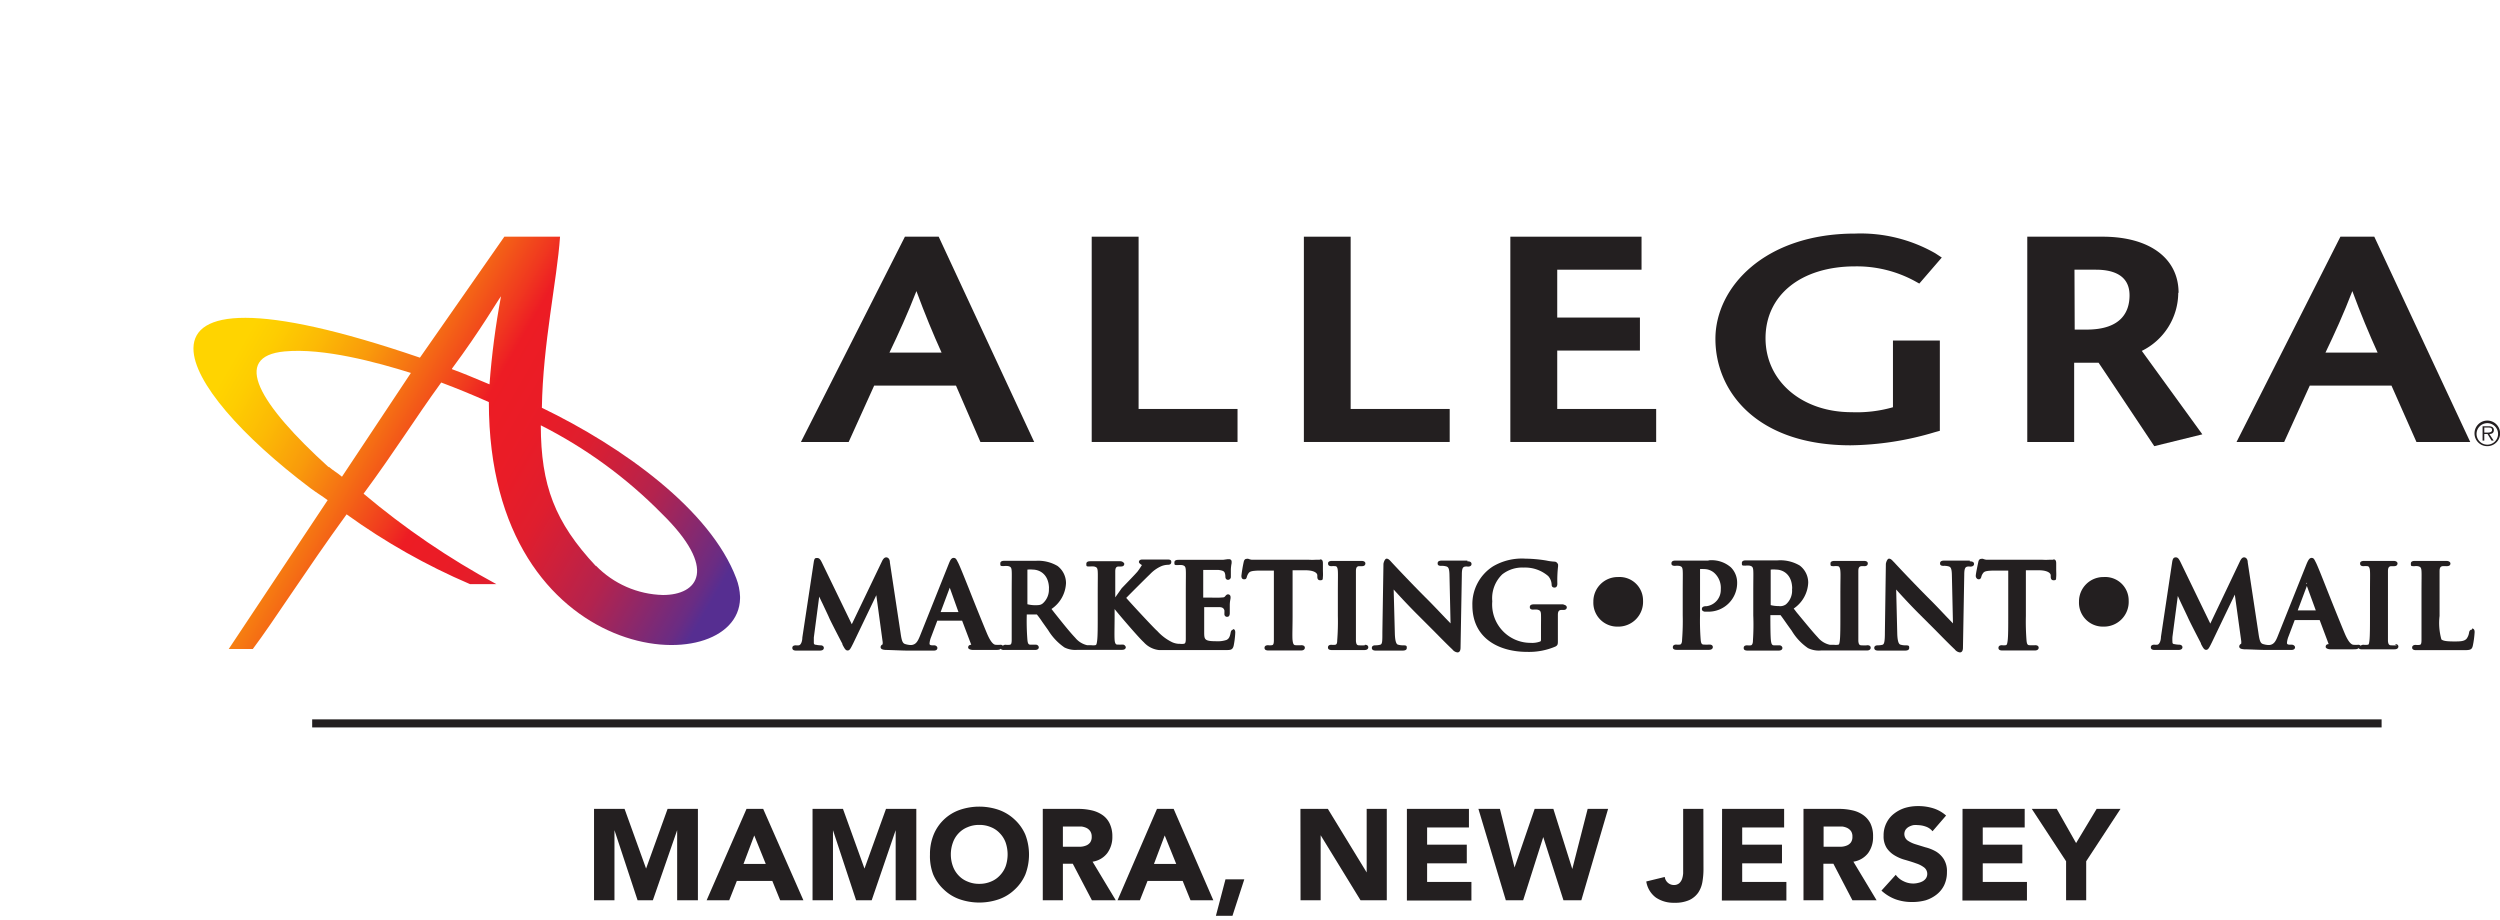 <?xml version="1.0" encoding="utf-8"?><svg id="Layer_1" data-name="Layer 1" xmlns="http://www.w3.org/2000/svg" xmlns:xlink="http://www.w3.org/1999/xlink" viewBox="0 0 232.48 85.55"><defs><style>.cls-1,.cls-6{fill:none;}.cls-2{fill:#231f20;}.cls-3{clip-path:url(#clip-path);}.cls-4{fill:url(#linear-gradient);}.cls-5{clip-path:url(#clip-path-2);}.cls-6{stroke:#231f20;stroke-miterlimit:10;stroke-width:0.75px;}</style><clipPath id="clip-path" transform="translate(16.71 19.55)"><path class="cls-1" d="M38.7,33.09C34.88,29,33.59,25.58,33.58,20a43,43,0,0,1,11.23,8.19c5.29,5.17,3.39,7.59.13,7.59a9,9,0,0,1-6.24-2.73M13.86,23.9C7.36,18,4.78,13.6,9.75,13.13c3.62-.34,8.55,1,11.75,2l-6.41,9.65c-.42-.36-.81-.56-1.23-.93m11.46-9.12C28,11.12,29.56,8.41,29.88,8a74.83,74.83,0,0,0-1.07,8.19c-1.61-.67-2.37-1-3.49-1.41M30.19,2.46,22.34,13.71c-15.23-5.21-21-4.37-21.06-.9v.06c0,3.07,4.48,8.16,10.91,13,.58.43,1,.67,1.57,1.09L4.56,40.8H6.8c1.93-2.56,4.94-7.32,8.72-12.52A59.9,59.9,0,0,0,27,34.77l2.45,0A73,73,0,0,1,17.1,26.36c3-4.07,4.73-6.91,7.22-10.34,1.54.58,2.88,1.13,4.43,1.82,0,25,23.22,26.16,23.36,18.25v-.15a5.27,5.27,0,0,0-.35-1.7C49.36,27.86,41.2,22,33.68,18.37c.09-5.93,1.41-11.87,1.69-15.91Z"/></clipPath><linearGradient id="linear-gradient" x1="-199.93" y1="355.75" x2="-198.93" y2="355.75" gradientTransform="matrix(0, -73.83, -73.83, 0, 26292.54, -14702.63)" gradientUnits="userSpaceOnUse"><stop offset="0" stop-color="#562e91"/><stop offset="0.12" stop-color="#562e91"/><stop offset="0.14" stop-color="#6a2c83"/><stop offset="0.2" stop-color="#922766"/><stop offset="0.25" stop-color="#b3234e"/><stop offset="0.31" stop-color="#cc203c"/><stop offset="0.36" stop-color="#df1e2e"/><stop offset="0.42" stop-color="#e91c27"/><stop offset="0.49" stop-color="#ed1c24"/><stop offset="0.52" stop-color="#f0381f"/><stop offset="0.59" stop-color="#f56f14"/><stop offset="0.65" stop-color="#f99b0b"/><stop offset="0.71" stop-color="#fcba05"/><stop offset="0.76" stop-color="#fecd01"/><stop offset="0.79" stop-color="#ffd400"/><stop offset="1" stop-color="#ffd400"/></linearGradient><clipPath id="clip-path-2" transform="translate(16.71 19.55)"><rect class="cls-1" x="1.28" y="2.16" width="214.49" height="38.95"/></clipPath></defs><title>Allegra-Marketing-Landscape-Logo</title><path class="cls-2" d="M38.53,55.67h2.84l2,5.55h0l2-5.55h2.82v8.5H46.26V57.65h0L44,64.17H42.58l-2.15-6.52h0v6.52H38.53Z" transform="translate(16.71 19.55)"/><path class="cls-2" d="M52.71,55.67h1.55L58,64.17H55.84l-.73-1.8h-3.3l-.71,1.8H49Zm.72,2.47-1,2.65h2.07Z" transform="translate(16.71 19.55)"/><path class="cls-2" d="M58.85,55.67h2.83l2,5.55h0l2-5.55h2.82v8.5H66.58V57.65h0l-2.23,6.52H62.9l-2.15-6.52h0v6.52H58.85Z" transform="translate(16.71 19.55)"/><path class="cls-2" d="M69.77,59.92a4.76,4.76,0,0,1,.34-1.85,4.06,4.06,0,0,1,2.41-2.3,5.59,5.59,0,0,1,3.67,0,4.2,4.2,0,0,1,1.45.89,4.11,4.11,0,0,1,1,1.41,5.2,5.2,0,0,1,0,3.7,4.11,4.11,0,0,1-1,1.41,4.06,4.06,0,0,1-1.45.89,5.59,5.59,0,0,1-3.67,0,4,4,0,0,1-1.45-.89,4.11,4.11,0,0,1-1-1.41A4.76,4.76,0,0,1,69.77,59.92Zm1.94,0A3.21,3.21,0,0,0,71.9,61a2.44,2.44,0,0,0,.53.86,2.32,2.32,0,0,0,.84.57,2.67,2.67,0,0,0,1.08.21,2.72,2.72,0,0,0,1.09-.21,2.28,2.28,0,0,0,.83-.57,2.46,2.46,0,0,0,.54-.86,3.42,3.42,0,0,0,0-2.19,2.42,2.42,0,0,0-.54-.87,2.28,2.28,0,0,0-.83-.57,2.72,2.72,0,0,0-1.09-.21,2.67,2.67,0,0,0-1.08.21,2.32,2.32,0,0,0-.84.57,2.4,2.4,0,0,0-.53.87A3.2,3.2,0,0,0,71.71,59.92Z" transform="translate(16.71 19.55)"/><path class="cls-2" d="M80.26,55.67h3.29a5.46,5.46,0,0,1,1.23.13,2.89,2.89,0,0,1,1,.42,2,2,0,0,1,.69.79,2.71,2.71,0,0,1,.26,1.24,2.51,2.51,0,0,1-.47,1.53,2.1,2.1,0,0,1-1.37.8l2.16,3.59H84.83l-1.78-3.4h-.92v3.4H80.26Zm1.87,3.52h1.1l.54,0a1.59,1.59,0,0,0,.51-.11.88.88,0,0,0,.38-.28.87.87,0,0,0,.15-.54.89.89,0,0,0-.14-.52.92.92,0,0,0-.33-.29,1.62,1.62,0,0,0-.47-.14l-.52,0H82.13Z" transform="translate(16.71 19.55)"/><path class="cls-2" d="M90.88,55.67h1.55l3.69,8.5H94l-.73-1.8H90l-.71,1.8H87.21Zm.72,2.47-1,2.65h2.07Z" transform="translate(16.71 19.55)"/><path class="cls-2" d="M97.25,62.22H99L97.9,65.61H96.36Z" transform="translate(16.71 19.55)"/><path class="cls-2" d="M104.22,55.67h2.55l3.61,5.91h0V55.67h1.87v8.5h-2.44l-3.71-6.05h0v6.05h-1.87Z" transform="translate(16.71 19.55)"/><path class="cls-2" d="M114.12,55.67h5.77V57.4H116V59h3.69v1.73H116v1.73h4.12v1.73h-6Z" transform="translate(16.71 19.55)"/><path class="cls-2" d="M120.77,55.67h2l1.36,5.45h0L126,55.67h1.74l1.76,5.59h0l1.43-5.59h1.9l-2.49,8.5h-1.66l-1.88-5.88h0l-1.87,5.88h-1.61Z" transform="translate(16.71 19.55)"/><path class="cls-2" d="M141.7,61.32a6.91,6.91,0,0,1-.1,1.14,2.59,2.59,0,0,1-.39,1,2.11,2.11,0,0,1-.83.69,3.23,3.23,0,0,1-1.39.25,2.92,2.92,0,0,1-1.71-.48,2.3,2.3,0,0,1-.9-1.5L138.1,62a.86.86,0,0,0,.84.75.77.77,0,0,0,.5-.16,1,1,0,0,0,.27-.41,2.09,2.09,0,0,0,.1-.52c0-.19,0-.36,0-.52V55.67h1.88Z" transform="translate(16.71 19.55)"/><path class="cls-2" d="M143.43,55.67h5.77V57.4h-3.9V59H149v1.73H145.3v1.73h4.11v1.73h-6Z" transform="translate(16.71 19.55)"/><path class="cls-2" d="M151,55.67h3.29a5.46,5.46,0,0,1,1.23.13,2.75,2.75,0,0,1,1,.42,2.15,2.15,0,0,1,.7.79,2.71,2.71,0,0,1,.25,1.24,2.5,2.5,0,0,1-.46,1.53,2.13,2.13,0,0,1-1.37.8l2.16,3.59h-2.25l-1.77-3.4h-.93v3.4H151Zm1.87,3.52h1.11l.53,0a1.59,1.59,0,0,0,.51-.11.88.88,0,0,0,.38-.28.87.87,0,0,0,.15-.54.89.89,0,0,0-.13-.52,1,1,0,0,0-.34-.29,1.53,1.53,0,0,0-.47-.14l-.51,0h-1.23Z" transform="translate(16.71 19.55)"/><path class="cls-2" d="M163,57.75a1.39,1.39,0,0,0-.62-.43,2.29,2.29,0,0,0-.74-.14,2,2,0,0,0-.42,0,1.56,1.56,0,0,0-.41.15.91.91,0,0,0-.31.27.75.75,0,0,0,.17,1,2.68,2.68,0,0,0,.72.35l.94.29a3.82,3.82,0,0,1,1,.4,2.22,2.22,0,0,1,.72.71,2.1,2.1,0,0,1,.29,1.19,2.79,2.79,0,0,1-.26,1.23,2.49,2.49,0,0,1-.72.88,3.17,3.17,0,0,1-1,.52,4.66,4.66,0,0,1-1.25.16,4.48,4.48,0,0,1-1.54-.25,4,4,0,0,1-1.32-.81l1.33-1.47a1.86,1.86,0,0,0,.73.6,2,2,0,0,0,.9.21,1.76,1.76,0,0,0,.46-.06,1.47,1.47,0,0,0,.43-.16.89.89,0,0,0,.3-.28.76.76,0,0,0-.19-1,2.49,2.49,0,0,0-.73-.37c-.3-.11-.62-.21-1-.32a3.78,3.78,0,0,1-1-.42,2.32,2.32,0,0,1-.74-.69,2,2,0,0,1-.29-1.14,2.53,2.53,0,0,1,.27-1.2,2.44,2.44,0,0,1,.72-.87,3.22,3.22,0,0,1,1-.52,4.18,4.18,0,0,1,1.22-.17,4.63,4.63,0,0,1,1.39.2,3.23,3.23,0,0,1,1.21.68Z" transform="translate(16.71 19.55)"/><path class="cls-2" d="M165.79,55.67h5.78V57.4h-3.9V59h3.68v1.73h-3.68v1.73h4.11v1.73h-6Z" transform="translate(16.71 19.55)"/><path class="cls-2" d="M175.42,60.54l-3.19-4.87h2.32l1.8,3.18,1.91-3.18h2.22l-3.19,4.87v3.63h-1.87Z" transform="translate(16.71 19.55)"/><path class="cls-2" d="M214.31,20.68v-.47h.38c.16,0,.34,0,.34.23s-.29.24-.47.24Zm.47.13c.23,0,.42-.1.42-.37a.32.32,0,0,0-.15-.28.6.6,0,0,0-.32-.07h-.58v1.33h.16v-.61h.3l.37.61h.2Zm-.19,1.13a1.19,1.19,0,1,0-1.19-1.18,1.18,1.18,0,0,0,1.19,1.18m0-.14a1,1,0,1,1,1-1,1,1,0,0,1-1,1" transform="translate(16.71 19.55)"/><g class="cls-3"><rect class="cls-4" x="-4" y="-9.17" width="61.39" height="64.79" transform="translate(9.94 54.28) rotate(-60)"/></g><path class="cls-2" d="M70.17,2.46H67.44L57.77,21.55h4.44s2.07-4.59,2.37-5.24h7.61c.28.66,2.27,5.24,2.27,5.24h5L70.58,2.46Zm.72,10.78H66c.85-1.77,1.69-3.61,2.51-5.72.79,2.14,1.56,4,2.34,5.72" transform="translate(16.71 19.55)"/><polygon class="cls-2" points="105.88 22.01 105.24 22.01 101.52 22.01 101.52 41.1 115.08 41.1 115.08 38.03 105.88 38.03 105.88 22.01"/><polygon class="cls-2" points="125.6 22.01 124.96 22.01 121.25 22.01 121.25 41.1 134.81 41.1 134.81 38.03 125.6 38.03 125.6 22.01"/><g class="cls-5"><polygon class="cls-2" points="144.81 32.6 152.5 32.6 152.5 29.53 144.81 29.53 144.81 25.08 152.65 25.08 152.65 22.01 152.01 22.01 140.45 22.01 140.45 41.1 154.01 41.1 154.01 38.03 144.81 38.03 144.81 32.6"/><path class="cls-2" d="M155.84,5.22a11.3,11.3,0,0,1,5.48,1.35l.45.25,2.09-2.42L163.25,4a14,14,0,0,0-7.44-1.83c-8.43,0-13,5-13,9.79,0,4.93,3.89,9.9,12.57,9.9a28.27,28.27,0,0,0,7.83-1.22l.47-.13V12.12h-4.36v6.2a12.21,12.21,0,0,1-3.85.46c-4.62,0-8-2.89-8-6.88s3.28-6.68,8.34-6.68" transform="translate(16.71 19.55)"/></g><path class="cls-2" d="M185.88,7.68c0-3.22-2.71-5.22-7.07-5.22h-7V21.55h4.36V14.18h2.27c.36.52,5.18,7.76,5.18,7.76l4.47-1.1-5.63-7.76a6.05,6.05,0,0,0,3.39-5.4M176.2,5.53h2c1.43,0,3.12.41,3.12,2.38,0,1.46-.69,3.19-4,3.19h-1.1Z" transform="translate(16.71 19.55)"/><path class="cls-2" d="M204.08,2.46h-3.15l-9.66,19.09h4.43s2.08-4.59,2.38-5.24h7.6L208,21.55h5Zm.31,10.78h-4.85c.85-1.77,1.69-3.61,2.5-5.72.79,2.14,1.57,4,2.35,5.72" transform="translate(16.71 19.55)"/><path class="cls-2" d="M98,39c-.22,0-.25.2-.27.28-.08.45-.2.59-.39.68a2.51,2.51,0,0,1-.94.12c-1.07,0-1.12-.15-1.13-.76,0-.21,0-.76,0-1.2V36.91c.37,0,1.24,0,1.41,0,.35,0,.43.17.47.3a2.6,2.6,0,0,1,0,.26v.09a.24.24,0,0,0,.25.25c.17,0,.25-.12.25-.36,0,0,0-.18,0-.33s0-.28,0-.37c0-.36.06-.55.07-.66s0-.11,0-.13a.23.23,0,0,0-.23-.24c-.12,0-.19.08-.28.19s-.17.09-.41.11-.74,0-1.62,0V33.45c.33,0,1.27,0,1.42,0,.5.06.54.17.59.29a1.06,1.06,0,0,1,.05.33c0,.27.18.3.25.3a.27.27,0,0,0,.26-.25c0-.08,0-.26,0-.49s0-.18,0-.23a3.58,3.58,0,0,1,.07-.57,1.05,1.05,0,0,0,0-.13.22.22,0,0,0-.22-.25l-.15,0,0,0-.43.06H94.42l-.63,0h-.9c-.1,0-.39,0-.39.24s0,.25.33.25a1.85,1.85,0,0,1,.39,0c.25.06.32.14.34.47s0,.63,0,2.26v1.88c0,1,0,1.81,0,2.25s-.1.44-.2.46a1.4,1.4,0,0,1-.35,0H92.9a1.73,1.73,0,0,1-.61-.15,4.56,4.56,0,0,1-1.39-1.05l-.08-.07c-.39-.37-2.27-2.39-2.8-3,.48-.49,1.89-1.9,2.21-2.2a3.21,3.21,0,0,1,1.1-.77,1.84,1.84,0,0,1,.57-.11c.27,0,.31-.15.31-.25s0-.24-.33-.24h-.64l-.61,0-.61,0h-.49c-.29,0-.33.15-.33.24s.19.24.28.27,0,0,0,0-.23.39-.45.66l-.05.05c-.18.21-.82.87-1.38,1.45L87,36v-.14c0-1.63,0-1.92,0-2.26s.09-.44.27-.47l.27,0c.29,0,.3-.2.3-.25s-.13-.24-.38-.24h-.75l-.54,0H85.7l-1,0c-.1,0-.39,0-.39.24s0,.25.33.25a1.85,1.85,0,0,1,.39,0c.26.06.32.14.34.47s0,.63,0,2.26v1.88c0,1,0,1.81-.05,2.25s-.1.44-.19.46a1.49,1.49,0,0,1-.36,0h-.1l-.28,0a2,2,0,0,1-1.1-.68c-.54-.57-1.16-1.35-1.94-2.33l-.28-.36a3.06,3.06,0,0,0,1.35-2.41,2,2,0,0,0-.79-1.59,3.55,3.55,0,0,0-2-.48h-.73l-.78,0h-.42l-1,0c-.1,0-.39,0-.39.24s0,.25.33.25a1.85,1.85,0,0,1,.39,0c.26.06.32.14.34.47s0,.63,0,2.26v1.88c0,1,0,1.81,0,2.25s-.1.44-.19.46a1.49,1.49,0,0,1-.36,0,.34.34,0,0,0-.27.09.28.28,0,0,0-.24-.09,2.43,2.43,0,0,1-.42,0c-.14,0-.42-.1-.83-1.08s-1.11-2.71-1.68-4.16c-.46-1.15-.86-2.15-1-2.41s-.19-.43-.41-.43-.32.23-.44.52l-2.68,6.71c-.22.55-.39.82-.79.87h-.14a2,2,0,0,1-.46-.09c-.23-.07-.32-.29-.42-1l-1-6.6c0-.3-.16-.46-.34-.46s-.3.18-.38.34L62.5,38.5l-2.78-5.74c-.14-.28-.24-.42-.43-.42s-.27,0-.33.4l-1.06,7c0,.33-.12.68-.32.72a1.1,1.1,0,0,1-.28,0c-.3,0-.33.16-.33.23s0,.26.35.26l.66,0h.73l.79,0c.1,0,.4,0,.4-.26,0,0,0-.23-.31-.23a2,2,0,0,1-.41-.05c-.21,0-.21-.14-.21-.19s0-.31,0-.49l.5-3.8c.1.21.21.45.32.67.28.6.55,1.16.6,1.29.14.33,1.06,2.1,1.24,2.44l0,.06c.2.37.29.55.48.55s.26-.14.53-.68l2.14-4.46.58,4.27a.8.8,0,0,1,0,.31.27.27,0,0,0-.18.24c0,.23.27.25.45.27.37,0,1.55.06,2,.06h.18l.87,0H69l.55,0h.58c.29,0,.33-.16.33-.25s-.1-.24-.31-.24H70c-.27,0-.27-.1-.27-.18a2,2,0,0,1,.15-.6l.57-1.51h2.31l.85,2.24s0,0,0,0c-.19,0-.29.1-.29.25s.23.22.42.23h0c.86,0,1.64,0,2,0s.51,0,.6-.11a.39.39,0,0,0,.32.11l.87,0h.77l1.23,0c.33,0,.36-.18.36-.25s-.08-.24-.28-.24l-.5,0c-.19,0-.25-.13-.28-.46a22.33,22.33,0,0,1-.06-2.27v-.08l.87,0s.06,0,.07,0a8.37,8.37,0,0,1,.51.7l.54.76a5.27,5.27,0,0,0,1.52,1.61,2.27,2.27,0,0,0,1.21.22h1.24l.84,0h1l1.06,0c.34,0,.35-.21.35-.25s-.09-.24-.29-.24a4.57,4.57,0,0,1-.5,0c-.06,0-.22,0-.25-.44s0-1.3,0-2.27v-.59c.48.6,2.27,2.69,2.71,3.08a2.23,2.23,0,0,0,1.41.73c.23,0,.43,0,.75,0h2.52l1.11,0h.25c.42,0,.94,0,1.6,0,.41,0,.62,0,.72-.4a7.83,7.83,0,0,0,.15-1.22c0-.09,0-.34-.24-.34m-17.1-3.85a1.7,1.7,0,0,1-.57,1.48c-.15.11-.25.16-.67.16a3,3,0,0,1-.75-.09s0,0,0-.06V33.42a2.37,2.37,0,0,1,.52,0c.55,0,1.49.38,1.49,1.8m-8.42,2.15H70.76l.85-2.27Zm-2,.84v0Z" transform="translate(16.71 19.55)"/><path class="cls-2" d="M106,32.5l-.19,0-.14,0a5.09,5.09,0,0,1-.7,0h-4.23c-.33,0-.73,0-1.06,0a1.16,1.16,0,0,1-.29-.08.37.37,0,0,0-.18,0c-.2,0-.25.21-.27.31A12.9,12.9,0,0,0,98.73,34c0,.28.15.32.25.32s.21,0,.26-.24a1.09,1.09,0,0,1,.16-.33c.12-.17.32-.22.92-.24l1.43,0v4.23c0,1,0,1.81,0,2.25s-.11.44-.19.46a1.46,1.46,0,0,1-.35,0c-.3,0-.33.17-.33.24s0,.25.37.25l.85,0h1l1.17,0c.34,0,.36-.21.36-.25s0-.24-.33-.24a4.55,4.55,0,0,1-.52,0c-.19,0-.25-.13-.29-.45s0-1.29,0-2.26V33.48l1.19,0c.68,0,1.09.19,1.11.46v.11c0,.12,0,.36.27.36s.23-.1.25-.32,0-.42,0-.68,0-.45,0-.56,0-.38-.23-.38" transform="translate(16.71 19.55)"/><path class="cls-2" d="M110.2,40.46a4.73,4.73,0,0,1-.53,0c-.2,0-.26-.11-.29-.39,0-.45,0-1.28,0-2.32V35.83c0-1.63,0-1.92,0-2.26s.09-.44.26-.47l.3,0c.29,0,.32-.18.32-.26s-.06-.23-.37-.23l-.79,0h-.52l-.6,0h-.79c-.11,0-.4,0-.4.23,0,.08,0,.26.32.26a1.78,1.78,0,0,1,.35,0c.11,0,.22.08.24.46s0,.63,0,2.26v1.88a22.68,22.68,0,0,1-.06,2.31c0,.34-.1.38-.19.4a1.46,1.46,0,0,1-.35,0c-.29,0-.32.17-.32.24s0,.25.36.25H108l.5,0H109l1.17,0c.34,0,.36-.21.36-.25s0-.24-.32-.24" transform="translate(16.71 19.55)"/><path class="cls-2" d="M119.75,32.58l-.86,0h-.56l-.92,0c-.14,0-.43,0-.43.25,0,.09,0,.24.32.24a1.49,1.49,0,0,1,.51.06c.15.06.26.15.27.82l.1,4.47-.55-.57c-.52-.55-1.17-1.23-1.59-1.65-1.62-1.61-3.29-3.41-3.31-3.43l-.09-.1c-.14-.15-.25-.27-.41-.27s-.29.38-.29.51l-.1,6.32c0,.89,0,1.13-.22,1.18a1.85,1.85,0,0,1-.44.05c-.29,0-.32.17-.32.24,0,.25.28.25.39.25l1,0h.46l1,0c.27,0,.4-.08.4-.25s0-.24-.33-.24a1.57,1.57,0,0,1-.51-.07c-.16-.06-.25-.4-.27-1l-.11-4.12c.45.5,1.39,1.52,2.31,2.43l1.42,1.42c.68.69,1.33,1.35,1.73,1.72a.71.71,0,0,0,.47.28c.29,0,.29-.36.29-.48l.12-6.74c0-.64.11-.71.28-.76a.92.92,0,0,1,.28,0c.31,0,.34-.17.34-.24,0-.25-.28-.25-.39-.25" transform="translate(16.71 19.55)"/><path class="cls-2" d="M128.75,36.65h-.65l-.6,0-.57,0h-1c-.09,0-.38,0-.38.25,0,.06,0,.24.31.24a1.85,1.85,0,0,1,.39,0c.26.06.33.15.34.47s0,.72,0,1.25v1c0,.17,0,.23-.12.26a2.11,2.11,0,0,1-.84.11,3.57,3.57,0,0,1-3.57-3.87,3.08,3.08,0,0,1,.93-2.5,3,3,0,0,1,2-.63,3.28,3.28,0,0,1,2.27.79,1.26,1.26,0,0,1,.32.8c0,.23.16.27.26.27.27,0,.27-.28.27-.37a11.38,11.38,0,0,1,.07-1.62c0-.06,0-.1,0-.14s-.1-.26-.3-.28a4.76,4.76,0,0,1-.82-.11,12.86,12.86,0,0,0-1.92-.17,5.3,5.3,0,0,0-3,.71,4.16,4.16,0,0,0-1.93,3.63c0,3.19,2.63,4.33,5.08,4.33a6.25,6.25,0,0,0,2.65-.5c.21-.12.22-.22.22-.51V38.91c0-.53,0-.95,0-1.28s.1-.43.28-.46l.26,0c.2,0,.29-.12.29-.24s-.12-.25-.36-.25" transform="translate(16.71 19.55)"/><path class="cls-2" d="M133.77,34.11a2.27,2.27,0,0,0-2.31,2.3,2.22,2.22,0,0,0,2.27,2.31,2.3,2.3,0,0,0,2.35-2.41,2.18,2.18,0,0,0-2.31-2.2" transform="translate(16.71 19.55)"/><path class="cls-2" d="M142.18,32.58h-.82l-.73,0h-.53l-1,0c-.09,0-.38,0-.38.25,0,.09,0,.24.33.24a1.85,1.85,0,0,1,.39,0c.25.06.31.14.33.47s0,.63,0,2.26v1.88a22.1,22.1,0,0,1-.06,2.25c0,.32-.09.44-.19.46a1.46,1.46,0,0,1-.35,0c-.29,0-.32.17-.32.24s0,.25.36.25h.85l.5,0h.47l1.18,0c.34,0,.36-.21.36-.25s0-.24-.32-.24a4.73,4.73,0,0,1-.53,0c-.19,0-.25-.13-.28-.45a22.42,22.42,0,0,1-.06-2.26V33.43s0,0,0-.06a1.63,1.63,0,0,1,.35,0,1.43,1.43,0,0,1,1,.38,1.88,1.88,0,0,1,.58,1.49A1.53,1.53,0,0,1,142,36.82c-.14,0-.45,0-.45.27,0,.12.08.2.25.24l.25,0a2.67,2.67,0,0,0,2.78-2.74,2,2,0,0,0-.58-1.38,2.73,2.73,0,0,0-2.09-.65" transform="translate(16.71 19.55)"/><path class="cls-2" d="M156.92,40.46a4.73,4.73,0,0,1-.53,0c-.2,0-.26-.11-.29-.39,0-.45,0-1.28,0-2.32V35.83c0-1.63,0-1.92,0-2.26s.09-.44.27-.47a1.5,1.5,0,0,1,.29,0c.28,0,.32-.16.32-.26s-.06-.23-.37-.23l-.79,0h-.52l-.6,0h-.78c-.11,0-.41,0-.41.23s0,.26.32.26a1.69,1.69,0,0,1,.35,0c.11,0,.22.08.25.46s0,.63,0,2.26v1.88c0,1,0,1.87-.05,2.31s-.11.38-.2.4a1.33,1.33,0,0,1-.35,0h-.1l-.28,0a2,2,0,0,1-1.11-.68c-.54-.58-1.17-1.36-2-2.36l-.25-.33a3.06,3.06,0,0,0,1.35-2.41,2,2,0,0,0-.79-1.59,3.56,3.56,0,0,0-2.06-.48h-.72l-.78,0h-.43l-1,0c-.1,0-.39,0-.39.24s0,.25.33.25a1.85,1.85,0,0,1,.39,0c.25.06.32.14.34.47s0,.63,0,2.26v1.88A22.1,22.1,0,0,1,146.3,40c0,.32-.09.44-.19.46a1.4,1.4,0,0,1-.35,0c-.29,0-.32.16-.32.24s0,.25.36.25l.88,0h.77l1.23,0c.33,0,.36-.18.36-.25s-.08-.24-.28-.24l-.5,0c-.19,0-.25-.13-.29-.46s-.05-1.28-.05-2.27v-.08l.86,0c.06,0,.07,0,.08,0s.27.36.5.69.37.52.55.77a5.15,5.15,0,0,0,1.51,1.61,2.31,2.31,0,0,0,1.22.22h1.23l.85,0h1l1.18,0c.33,0,.35-.21.35-.25s0-.24-.32-.24m-7-5.28a1.7,1.7,0,0,1-.56,1.48.92.92,0,0,1-.67.16,2.89,2.89,0,0,1-.75-.09s0,0,0-.06V33.42a2.37,2.37,0,0,1,.52,0c.55,0,1.48.38,1.48,1.8" transform="translate(16.71 19.55)"/><path class="cls-2" d="M166.47,32.58l-.86,0h-.56l-.92,0c-.14,0-.43,0-.43.25,0,.09,0,.24.32.24a1.46,1.46,0,0,1,.51.06c.15.06.26.16.27.82l.1,4.47-.57-.59c-.51-.54-1.15-1.22-1.57-1.63-1.62-1.62-3.29-3.41-3.3-3.43l-.1-.1c-.14-.15-.25-.27-.41-.27s-.29.38-.29.51l-.09,6.32c0,.89-.06,1.13-.23,1.18a1.78,1.78,0,0,1-.43.05c-.3,0-.33.17-.33.24,0,.25.28.25.39.25l1,0h.47l1,0c.26,0,.39-.08.39-.25s0-.24-.33-.24a1.47,1.47,0,0,1-.5-.07c-.17-.06-.26-.4-.28-1l-.1-4.12c.45.51,1.38,1.52,2.3,2.43l1.48,1.48c.66.67,1.28,1.3,1.67,1.66a.71.71,0,0,0,.47.28c.29,0,.29-.36.29-.48l.12-6.74c0-.64.12-.71.28-.76a.92.92,0,0,1,.28,0c.31,0,.35-.17.35-.24,0-.25-.29-.25-.4-.25" transform="translate(16.71 19.55)"/><path class="cls-2" d="M174.21,32.5l-.18,0-.15,0a5.09,5.09,0,0,1-.7,0H169c-.32,0-.73,0-1,0a1.14,1.14,0,0,1-.3-.08.34.34,0,0,0-.17,0c-.21,0-.26.21-.28.32s-.23,1.06-.23,1.26.16.32.25.32.21,0,.27-.24a.87.87,0,0,1,.16-.33c.11-.17.31-.22.91-.24l1.43,0v4.23c0,1,0,1.81-.05,2.25s-.11.44-.19.46a1.46,1.46,0,0,1-.35,0c-.29,0-.32.17-.32.24s0,.25.36.25l.85,0h1l1.17,0c.34,0,.36-.21.36-.25s0-.24-.32-.24a4.73,4.73,0,0,1-.53,0c-.19,0-.25-.12-.28-.45a22.42,22.42,0,0,1-.06-2.26V33.48l1.19,0c.68,0,1.09.19,1.12.46v.11c0,.11,0,.36.27.36s.22-.1.24-.32,0-.42,0-.68,0-.45,0-.56,0-.38-.24-.38" transform="translate(16.71 19.55)"/><path class="cls-2" d="M178.93,34.11a2.27,2.27,0,0,0-2.31,2.3,2.22,2.22,0,0,0,2.28,2.31,2.3,2.3,0,0,0,2.34-2.41,2.18,2.18,0,0,0-2.31-2.2" transform="translate(16.71 19.55)"/><path class="cls-2" d="M206.17,40.46a4.55,4.55,0,0,1-.52,0c-.2,0-.27-.11-.3-.39,0-.45,0-1.28,0-2.32V35.83c0-1.63,0-1.92,0-2.26s.1-.44.27-.47l.3,0c.29,0,.32-.18.32-.26s-.07-.23-.38-.23l-.78,0h-.52l-.6,0h-.79c-.11,0-.41,0-.41.23,0,.08,0,.26.32.26a1.79,1.79,0,0,1,.36,0c.1,0,.22.08.24.46s0,.63,0,2.26v1.88c0,1,0,1.87-.05,2.31s-.1.38-.19.4a1.46,1.46,0,0,1-.35,0,.37.37,0,0,0-.28.09.28.28,0,0,0-.24-.09,2.25,2.25,0,0,1-.41,0c-.14,0-.43-.1-.84-1.08s-1.1-2.69-1.67-4.13c-.46-1.17-.86-2.17-1-2.44s-.19-.43-.4-.43-.32.23-.45.52l-2.68,6.71c-.21.55-.39.82-.78.87h-.15a2,2,0,0,1-.46-.09c-.23-.07-.32-.29-.42-1l-1-6.6c0-.3-.16-.46-.34-.46s-.29.18-.37.34l-2.77,5.82-2.78-5.74c-.14-.28-.24-.42-.42-.42s-.28.07-.34.4l-1.05,7c0,.33-.13.68-.32.72a1.21,1.21,0,0,1-.29,0c-.29,0-.33.16-.33.23s0,.26.35.26l.66,0h.73l.79,0c.1,0,.41,0,.41-.26,0,0,0-.23-.32-.23a2.17,2.17,0,0,1-.41-.05c-.2,0-.2-.14-.2-.19a4.29,4.29,0,0,1,0-.49l.5-3.8.26.57.66,1.39c.13.32,1,2,1.23,2.44l0,.05c.2.38.3.56.48.56s.26-.13.53-.68l2.14-4.46.59,4.27a.93.93,0,0,1,0,.31.28.28,0,0,0-.18.24c0,.23.27.25.45.27.37,0,1.55.06,2,.06h.18l.86,0h.23l.55,0h.58c.29,0,.34-.16.34-.25s-.11-.24-.32-.24h-.16c-.27,0-.27-.1-.27-.18a2,2,0,0,1,.15-.6l.57-1.51h2.32l.84,2.24s0,0,0,0c-.19,0-.28.1-.28.25s.23.22.41.23h.05c.86,0,1.65,0,2,0s.5,0,.59-.11a.39.39,0,0,0,.32.11l.85,0h1l1.18,0c.34,0,.36-.21.36-.25s0-.24-.33-.24m-8.24-5.68a0,0,0,0,0,0,0l.09,0-.1.09h0Zm-.79,2.55.85-2.27.83,2.27Zm-.36.84v0Z" transform="translate(16.71 19.55)"/><path class="cls-2" d="M213.16,39c-.11,0-.24.06-.27.3a1.24,1.24,0,0,1-.23.55c-.22.24-.58.25-1.14.25-.81,0-1.05-.07-1.2-.19a5.67,5.67,0,0,1-.17-2.18V35.83c0-1.63,0-1.92,0-2.26s.1-.44.27-.47a2.77,2.77,0,0,1,.39,0c.29,0,.35-.13.35-.25s-.13-.24-.38-.24l-.89,0h-1.1l-.93,0c-.09,0-.38,0-.38.24s0,.25.33.25a1.33,1.33,0,0,1,.32,0c.26.06.32.14.34.47s0,.63,0,2.26v1.88c0,1,0,1.81,0,2.25s-.09.44-.19.46a1.46,1.46,0,0,1-.35,0c-.29,0-.33.17-.33.24s0,.25.37.25h1.35l1.3,0h.32c.4,0,.88,0,1.48,0s.73-.05.82-.4a8.45,8.45,0,0,0,.17-1.27c0-.09,0-.34-.24-.34" transform="translate(16.71 19.55)"/><line class="cls-6" x1="29.03" y1="67.27" x2="221.47" y2="67.27"/></svg>